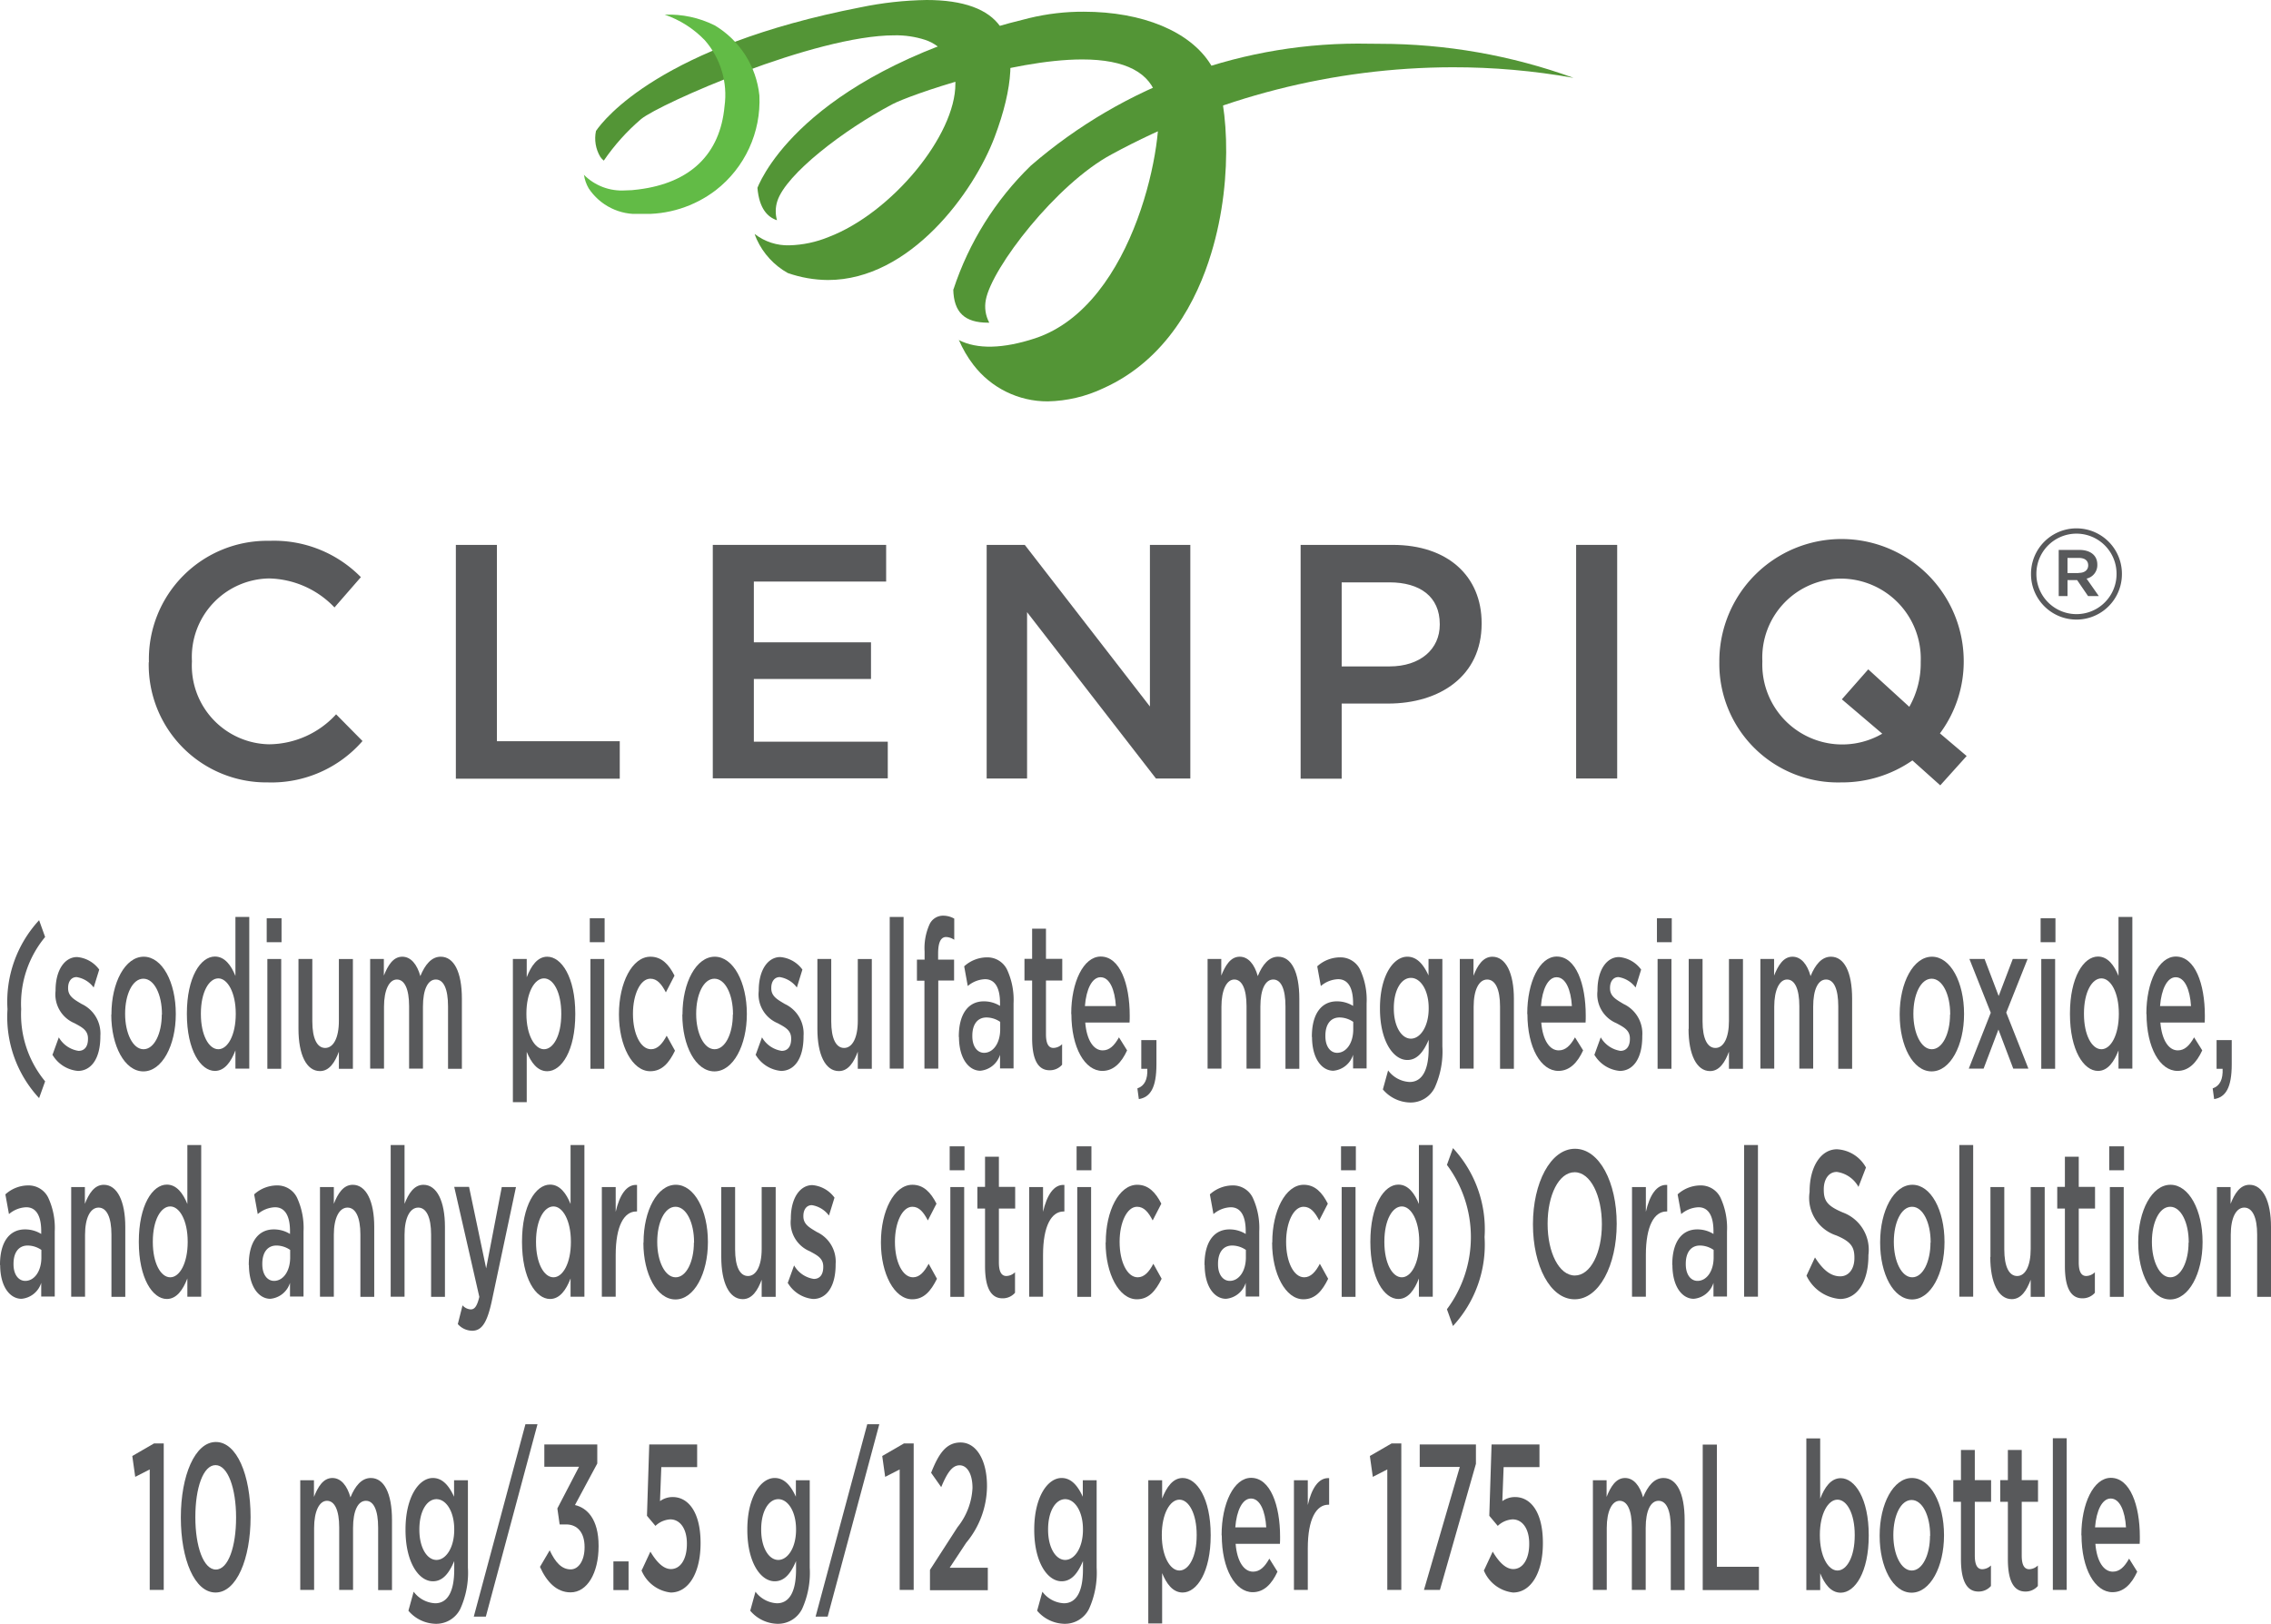 <?xml version="1.0" encoding="UTF-8"?> <svg xmlns="http://www.w3.org/2000/svg" xmlns:xlink="http://www.w3.org/1999/xlink" id="logo_clenpiq" width="139.39" height="99.679" viewBox="0 0 139.39 99.679"><defs><clipPath id="clip-path"><path id="mask" d="M63.27,10.169a18.759,18.759,0,0,0-4.75,7.6l-.01-.01c.03,1.42.7,2.05,2.14,2.05h.07a2.106,2.106,0,0,1-.21-1.41c.37-1.96,4.32-7.11,7.73-8.93a43.993,43.993,0,0,1,20.91-5.34,41.869,41.869,0,0,1,7.43.65,34.9,34.9,0,0,0-11.89-2.09q-.33-.006-.654-.006A30.76,30.76,0,0,0,63.27,10.169" fill="none"></path></clipPath><linearGradient id="linear-gradient" x1="-1.487" y1="2.766" x2="-1.461" y2="2.766" gradientUnits="objectBoundingBox"><stop offset="0" stop-color="#62bb46"></stop><stop offset="0.3" stop-color="#62bb46"></stop><stop offset="0.97" stop-color="#539636"></stop><stop offset="1" stop-color="#539536"></stop></linearGradient><clipPath id="clip-path-2"><path id="mask-2" data-name="mask" d="M58.84,20.869l.017.008-.017-.038Zm4.34-19.76c-13.37,3.24-16.32,9.51-16.69,10.42.11,1.29.63,1.8,1.2,1.99a2.03,2.03,0,0,1,.02-1.17c.53-1.66,4.09-4.39,7.08-5.96,1.03-.54,7.27-2.74,11.64-2.74,2.65,0,4.2.81,4.6,2.42.54,2.19-1.3,12.65-7.5,14.7-1.97.646-3.555.68-4.673.108a7.077,7.077,0,0,0,.883,1.512,5.716,5.716,0,0,0,4.57,2.25,8.36,8.36,0,0,0,3.4-.8c3.93-1.76,5.78-5.47,6.63-8.28,1.47-4.8.97-9.99-.03-11.6-1.26-2.03-4.18-3.24-7.79-3.24a13.955,13.955,0,0,0-3.34.39" fill="none"></path></clipPath><linearGradient id="linear-gradient-2" x1="-1.124" y1="2.808" x2="-1.098" y2="2.808" gradientUnits="objectBoundingBox"><stop offset="0" stop-color="#62bb46"></stop><stop offset="0.3" stop-color="#62bb46"></stop><stop offset="1" stop-color="#539536"></stop></linearGradient><clipPath id="clip-path-3"><path id="mask-3" data-name="mask" d="M52.82.449c-12.24,2.38-15.75,6.87-16.24,7.59a2.207,2.207,0,0,0,.26,1.58,1.015,1.015,0,0,0,.22.24,13.054,13.054,0,0,1,2.29-2.55c1.16-.95,10.67-5.14,15.54-5.14a5.772,5.772,0,0,1,1.9.28,2.716,2.716,0,0,1,1.85,2.68c.02,3.18-3.91,7.94-7.78,9.42a6.816,6.816,0,0,1-2.4.51,3.309,3.309,0,0,1-2.13-.69h-.01c.04.11.08.22.13.33a4.525,4.525,0,0,0,1.9,2.06,7.646,7.646,0,0,0,2.47.43c5.04,0,8.95-5.38,10.23-8.78,1.16-3.08,1.28-5.41.36-6.76C60.659.555,59.122,0,56.874,0A21.481,21.481,0,0,0,52.82.449" fill="none"></path></clipPath><linearGradient id="linear-gradient-3" x1="-1.124" y1="3.491" x2="-1.091" y2="3.491" xlink:href="#linear-gradient-2"></linearGradient><clipPath id="clip-path-4"><path id="mask-4" data-name="mask" d="M35.83,10.719l.013.015,0-.025Zm7.42-8.26a5.093,5.093,0,0,1,1.22,4.07c-.27,2.93-2.09,4.7-5.28,5.1a5.868,5.868,0,0,1-.82.06,3.276,3.276,0,0,1-2.527-.955,2.331,2.331,0,0,0,.287.825,3.516,3.516,0,0,0,3.18,1.57,7.1,7.1,0,0,0,4.62-1.45,6.934,6.934,0,0,0,2.68-5.82,5.694,5.694,0,0,0-2.74-4.3A6.307,6.307,0,0,0,40.8.9a6.206,6.206,0,0,1,2.45,1.56" fill="none"></path></clipPath><linearGradient id="linear-gradient-4" x1="-3.275" y1="8.077" x2="-3.184" y2="8.077" gradientUnits="objectBoundingBox"><stop offset="0" stop-color="#539536"></stop><stop offset="0.63" stop-color="#62bb46"></stop><stop offset="1" stop-color="#62bb46"></stop></linearGradient></defs><g id="text"><g id="dosage"><path id="Path_67" data-name="Path 67" d="M9.18,90.209l-.88.45-.18-1.28,1.33-.77h.6V97.6H9.19V90.2Z" fill="#58595b"></path><path id="Path_68" data-name="Path 68" d="M11.1,93.169v-.03c0-2.55.86-4.62,2.15-4.62s2.13,2.04,2.13,4.59v.03c0,2.55-.86,4.62-2.15,4.62s-2.13-2.04-2.13-4.59m3.39,0v-.03c0-1.76-.5-3.2-1.26-3.2s-1.24,1.4-1.24,3.18v.03c0,1.76.49,3.2,1.26,3.2s1.24-1.43,1.24-3.18" fill="#58595b"></path><path id="Path_69" data-name="Path 69" d="M18.42,90.869h.85v1.02c.24-.6.56-1.16,1.13-1.16.53,0,.91.47,1.11,1.19.29-.71.69-1.19,1.25-1.19.81,0,1.3.93,1.3,2.58v4.3h-.85v-3.83c0-1.07-.27-1.65-.75-1.65s-.79.59-.79,1.67v3.8h-.85v-3.84c0-1.05-.28-1.63-.75-1.63s-.79.64-.79,1.67v3.8h-.85v-6.74Z" fill="#58595b"></path><path id="Path_70" data-name="Path 70" d="M25.07,98.869l.32-1.16a1.749,1.749,0,0,0,1.32.71c.76,0,1.17-.71,1.17-2.07v-.52c-.31.73-.69,1.24-1.31,1.24-.87,0-1.68-1.17-1.68-3.15v-.03c0-1.99.82-3.16,1.68-3.16.62,0,1.01.52,1.3,1.15v-1.01h.85v5.36a5.38,5.38,0,0,1-.47,2.54,1.65,1.65,0,0,1-1.52.91,2.251,2.251,0,0,1-1.66-.8Zm2.81-4.96v-.03c0-1.1-.5-1.85-1.09-1.85s-1.05.74-1.05,1.85v.03c0,1.1.47,1.85,1.05,1.85s1.09-.75,1.09-1.85" fill="#58595b"></path><path id="Path_71" data-name="Path 71" d="M32.25,87.429h.74l-3.17,11.81h-.74Z" fill="#58595b"></path><path id="Path_72" data-name="Path 72" d="M33.14,96.189l.6-1.02c.35.75.74,1.17,1.29,1.17.48,0,.85-.54.85-1.35v-.03c0-.88-.44-1.38-1.13-1.38h-.4l-.14-.98,1.33-2.56H33.41v-1.37h3.25v1.17l-1.37,2.55c.74.17,1.45.86,1.45,2.5v.03c0,1.65-.7,2.83-1.72,2.83-.86,0-1.47-.65-1.88-1.57Z" fill="#58595b"></path><rect id="Rectangle_4" data-name="Rectangle 4" width="0.93" height="1.76" transform="translate(37.65 95.849)" fill="#58595b"></rect><path id="Path_73" data-name="Path 73" d="M39.39,96.389l.53-1.14c.39.66.81,1.07,1.26,1.07.59,0,.98-.61.98-1.54v-.03c0-.91-.42-1.48-1.02-1.48a1.431,1.431,0,0,0-.91.4l-.52-.62.14-4.38h2.94v1.39h-2.2l-.08,2.09a1.32,1.32,0,0,1,.78-.25c.95,0,1.71.92,1.71,2.81v.03c0,1.82-.74,3.02-1.83,3.02a2.2,2.2,0,0,1-1.8-1.37Z" fill="#58595b"></path><path id="Path_74" data-name="Path 74" d="M46.05,98.869l.32-1.16a1.749,1.749,0,0,0,1.32.71c.76,0,1.17-.71,1.17-2.07v-.52c-.31.73-.69,1.24-1.31,1.24-.87,0-1.68-1.17-1.68-3.15v-.03c0-1.99.82-3.16,1.68-3.16.62,0,1.01.52,1.3,1.15v-1.01h.85v5.36a5.38,5.38,0,0,1-.47,2.54,1.65,1.65,0,0,1-1.52.91,2.251,2.251,0,0,1-1.66-.8Zm2.81-4.96v-.03c0-1.1-.5-1.85-1.09-1.85s-1.05.74-1.05,1.85v.03c0,1.1.47,1.85,1.05,1.85s1.09-.75,1.09-1.85" fill="#58595b"></path><path id="Path_75" data-name="Path 75" d="M53.23,87.429h.74L50.8,99.239h-.74l3.17-11.81" fill="#58595b"></path><path id="Path_76" data-name="Path 76" d="M55.21,90.209l-.88.45-.18-1.28,1.33-.77h.6V97.6h-.86V90.2Z" fill="#58595b"></path><path id="Path_77" data-name="Path 77" d="M57.08,96.369l1.69-2.62a4.159,4.159,0,0,0,.92-2.41c0-.88-.34-1.39-.79-1.39s-.76.45-1.13,1.34l-.62-.88c.47-1.19.93-1.86,1.81-1.86.96,0,1.62,1.07,1.62,2.67v.03a5.463,5.463,0,0,1-1.28,3.46l-1.01,1.53h2.34v1.38H57.08v-1.25Z" fill="#58595b"></path><path id="Path_78" data-name="Path 78" d="M63.66,98.869l.32-1.16a1.749,1.749,0,0,0,1.32.71c.76,0,1.17-.71,1.17-2.07v-.52c-.31.73-.69,1.24-1.31,1.24-.87,0-1.68-1.17-1.68-3.15v-.03c0-1.99.82-3.16,1.68-3.16.62,0,1.01.52,1.3,1.15v-1.01h.85v5.36a5.38,5.38,0,0,1-.47,2.54,1.65,1.65,0,0,1-1.52.91,2.251,2.251,0,0,1-1.66-.8Zm2.81-4.96v-.03c0-1.1-.5-1.85-1.09-1.85s-1.05.74-1.05,1.85v.03c0,1.1.47,1.85,1.05,1.85s1.09-.75,1.09-1.85" fill="#58595b"></path><path id="Path_79" data-name="Path 79" d="M70.48,90.869h.85v1.12c.27-.7.66-1.26,1.26-1.26.87,0,1.72,1.25,1.72,3.5v.03c0,2.23-.84,3.5-1.72,3.5-.62,0-1-.56-1.26-1.19v3.09h-.85v-8.79Zm2.97,3.38v-.03c0-1.3-.48-2.16-1.06-2.16s-1.08.87-1.08,2.16v.03c0,1.29.51,2.16,1.08,2.16s1.06-.83,1.06-2.16" fill="#58595b"></path><path id="Path_80" data-name="Path 80" d="M74.98,94.259v-.03c0-1.93.75-3.51,1.81-3.51,1.18,0,1.78,1.68,1.78,3.62,0,.14,0,.28-.01.43H75.84c.09,1.1.52,1.71,1.07,1.71.41,0,.71-.28,1-.8l.5.8c-.35.76-.83,1.26-1.52,1.26-1.07,0-1.9-1.42-1.9-3.5Zm2.74-.5c-.06-1-.38-1.77-.94-1.77-.52,0-.88.73-.96,1.77Z" fill="#58595b"></path><path id="Path_81" data-name="Path 81" d="M79.42,90.869h.85v1.52c.23-1.01.66-1.7,1.31-1.65v1.63h-.05c-.74,0-1.26.88-1.26,2.67V97.6h-.85v-6.73Z" fill="#58595b"></path><path id="Path_82" data-name="Path 82" d="M85.14,90.209l-.88.45-.18-1.28,1.33-.77h.6V97.6h-.86V90.2Z" fill="#58595b"></path><path id="Path_83" data-name="Path 83" d="M89.61,90.049H87.14v-1.38h3.45v1.19L88.38,97.6H87.4l2.2-7.55Z" fill="#58595b"></path><path id="Path_84" data-name="Path 84" d="M91.09,96.389l.53-1.14c.39.66.81,1.07,1.26,1.07.59,0,.98-.61.98-1.54v-.03c0-.91-.42-1.48-1.02-1.48a1.431,1.431,0,0,0-.91.4l-.52-.62.14-4.38h2.94v1.39h-2.2l-.08,2.09a1.32,1.32,0,0,1,.78-.25c.96,0,1.71.92,1.71,2.81v.03c0,1.82-.74,3.02-1.83,3.02a2.2,2.2,0,0,1-1.8-1.37Z" fill="#58595b"></path><path id="Path_85" data-name="Path 85" d="M97.76,90.869h.85v1.02c.24-.6.56-1.16,1.13-1.16.53,0,.91.47,1.11,1.19.29-.71.69-1.19,1.25-1.19.81,0,1.3.93,1.3,2.58v4.3h-.85v-3.83c0-1.07-.27-1.65-.75-1.65s-.79.59-.79,1.67v3.8h-.85v-3.84c0-1.05-.28-1.63-.75-1.63s-.79.64-.79,1.67v3.8h-.85v-6.74Z" fill="#58595b"></path><path id="Path_86" data-name="Path 86" d="M104.52,88.679h.86v7.5h2.58v1.43h-3.45v-8.93Z" fill="#58595b"></path><path id="Path_87" data-name="Path 87" d="M111.72,96.559v1.05h-.85V88.3h.85V92c.27-.7.66-1.26,1.26-1.26.87,0,1.72,1.25,1.72,3.5v.03c0,2.23-.84,3.5-1.72,3.5-.62,0-1-.56-1.26-1.19Zm2.12-2.31v-.03c0-1.3-.48-2.16-1.06-2.16s-1.08.87-1.08,2.16v.03c0,1.29.51,2.16,1.08,2.16s1.06-.83,1.06-2.16" fill="#58595b"></path><path id="Path_88" data-name="Path 88" d="M115.37,94.279v-.03c0-1.93.84-3.52,1.98-3.52s1.97,1.57,1.97,3.5v.03c0,1.91-.84,3.51-1.99,3.51s-1.96-1.57-1.96-3.48Zm3.1,0v-.03c0-1.19-.47-2.17-1.14-2.17s-1.12.97-1.12,2.14v.03c0,1.17.47,2.16,1.13,2.16s1.12-.97,1.12-2.13Z" fill="#58595b"></path><path id="Path_89" data-name="Path 89" d="M120.36,95.739v-3.55h-.47v-1.33h.47v-1.85h.85v1.85h1v1.33h-1v3.3c0,.6.17.84.46.84a.79.79,0,0,0,.53-.23v1.26a.992.992,0,0,1-.77.34c-.62,0-1.07-.5-1.07-1.98Z" fill="#58595b"></path><path id="Path_90" data-name="Path 90" d="M123.24,95.739v-3.55h-.47v-1.33h.47v-1.85h.85v1.85h1v1.33h-1v3.3c0,.6.17.84.46.84a.79.79,0,0,0,.53-.23v1.26a.992.992,0,0,1-.77.34c-.62,0-1.07-.5-1.07-1.98Z" fill="#58595b"></path><rect id="Rectangle_5" data-name="Rectangle 5" width="0.85" height="9.31" transform="translate(126 88.289)" fill="#58595b"></rect><path id="Path_91" data-name="Path 91" d="M127.75,94.259v-.03c0-1.93.75-3.51,1.81-3.51,1.18,0,1.78,1.68,1.78,3.62,0,.14,0,.28-.01.43h-2.72c.09,1.1.52,1.71,1.07,1.71.41,0,.71-.28,1-.8l.5.8c-.35.76-.83,1.26-1.52,1.26-1.07,0-1.9-1.42-1.9-3.5Zm2.74-.5c-.06-1-.38-1.77-.94-1.77-.52,0-.88.73-.96,1.77Z" fill="#58595b"></path></g><g id="description"><path id="Path_1" data-name="Path 1" d="M.46,61.949a7.356,7.356,0,0,1,1.94-5.46l.37,1.03a6.41,6.41,0,0,0-1.47,4.43,6.444,6.444,0,0,0,1.47,4.43l-.37,1.03a7.317,7.317,0,0,1-1.94-5.46" fill="#58595b"></path><path id="Path_2" data-name="Path 2" d="M3.23,64.729l.38-1.05a1.682,1.682,0,0,0,1.21.83c.38,0,.58-.28.58-.73v-.03c0-.52-.39-.7-.83-.94a1.913,1.913,0,0,1-1.16-1.98V60.8c0-1.28.58-2.05,1.32-2.05a1.874,1.874,0,0,1,1.36.77l-.34,1.1a1.622,1.622,0,0,0-1.05-.64c-.33,0-.52.28-.52.66v.03c0,.5.4.7.83.96a2,2,0,0,1,1.15,1.96v.03c0,1.42-.6,2.12-1.38,2.12a2.019,2.019,0,0,1-1.57-1.01Z" fill="#58595b"></path><path id="Path_3" data-name="Path 3" d="M6.84,62.279v-.03c0-1.93.84-3.52,1.98-3.52s1.97,1.57,1.97,3.5v.03c0,1.91-.84,3.51-1.99,3.51s-1.97-1.57-1.97-3.48Zm3.1,0v-.03c0-1.19-.47-2.17-1.14-2.17s-1.12.97-1.12,2.14v.03c0,1.17.47,2.16,1.13,2.16s1.12-.97,1.12-2.13Z" fill="#58595b"></path><path id="Path_4" data-name="Path 4" d="M11.47,62.249v-.03c0-2.23.84-3.5,1.72-3.5.61,0,1,.55,1.26,1.19v-3.62h.85V65.6h-.85v-1.12c-.27.7-.66,1.26-1.26,1.26-.87,0-1.72-1.26-1.72-3.5Zm3,0v-.03c0-1.3-.51-2.16-1.07-2.16s-1.07.82-1.07,2.16v.03c0,1.3.49,2.16,1.07,2.16s1.07-.87,1.07-2.16" fill="#58595b"></path><path id="Path_5" data-name="Path 5" d="M16.37,56.369h.91v1.47h-.91Zm.04,2.5h.85v6.74h-.85Z" fill="#58595b"></path><path id="Path_6" data-name="Path 6" d="M18.32,63.159v-4.29h.85V62.7c0,1.05.29,1.63.79,1.63s.84-.61.84-1.66v-3.8h.86v6.74H20.8v-1.05c-.24.64-.58,1.19-1.16,1.19-.84,0-1.32-1.02-1.32-2.59" fill="#58595b"></path><path id="Path_7" data-name="Path 7" d="M22.71,58.869h.85v1.02c.24-.6.56-1.16,1.13-1.16.53,0,.91.47,1.11,1.19.29-.71.69-1.19,1.25-1.19.81,0,1.3.93,1.3,2.58v4.3H27.5v-3.83c0-1.07-.27-1.65-.75-1.65s-.79.59-.79,1.67v3.8h-.85v-3.84c0-1.05-.28-1.63-.75-1.63s-.79.64-.79,1.67v3.8h-.85v-6.74Z" fill="#58595b"></path><path id="Path_8" data-name="Path 8" d="M31.48,58.869h.85v1.12c.27-.7.66-1.26,1.26-1.26.87,0,1.72,1.25,1.72,3.5v.03c0,2.23-.84,3.5-1.72,3.5-.62,0-1-.56-1.26-1.19v3.09h-.85v-8.79Zm2.97,3.38v-.03c0-1.3-.48-2.16-1.06-2.16s-1.08.87-1.08,2.16v.03c0,1.29.51,2.16,1.08,2.16s1.06-.83,1.06-2.16" fill="#58595b"></path><path id="Path_9" data-name="Path 9" d="M36.2,56.369h.91v1.47H36.2Zm.04,2.5h.85v6.74h-.85Z" fill="#58595b"></path><path id="Path_10" data-name="Path 10" d="M37.99,62.279v-.03c0-1.91.81-3.52,1.93-3.52.69,0,1.13.47,1.48,1.16l-.53,1.03c-.26-.5-.53-.84-.95-.84-.62,0-1.07.97-1.07,2.14v.03c0,1.2.46,2.16,1.11,2.16.4,0,.69-.33.96-.83l.51.92c-.36.74-.79,1.26-1.52,1.26-1.1,0-1.92-1.57-1.92-3.48" fill="#58595b"></path><path id="Path_11" data-name="Path 11" d="M41.89,62.279v-.03c0-1.93.84-3.52,1.98-3.52s1.97,1.57,1.97,3.5v.03c0,1.91-.84,3.51-1.99,3.51s-1.97-1.57-1.97-3.48Zm3.1,0v-.03c0-1.19-.47-2.17-1.14-2.17s-1.12.97-1.12,2.14v.03c0,1.17.47,2.16,1.13,2.16s1.12-.97,1.12-2.13Z" fill="#58595b"></path><path id="Path_12" data-name="Path 12" d="M46.39,64.729l.38-1.05a1.682,1.682,0,0,0,1.21.83c.38,0,.58-.28.58-.73v-.03c0-.52-.39-.7-.83-.94a1.913,1.913,0,0,1-1.16-1.98V60.8c0-1.28.58-2.05,1.32-2.05a1.874,1.874,0,0,1,1.36.77l-.34,1.1a1.622,1.622,0,0,0-1.05-.64c-.33,0-.52.28-.52.66v.03c0,.5.4.7.83.96a2,2,0,0,1,1.15,1.96v.03c0,1.42-.6,2.12-1.38,2.12a2.019,2.019,0,0,1-1.57-1.01Z" fill="#58595b"></path><path id="Path_13" data-name="Path 13" d="M50.17,63.159v-4.29h.85V62.7c0,1.05.29,1.63.79,1.63s.84-.61.84-1.66v-3.8h.86v6.74h-.86v-1.05c-.24.64-.58,1.19-1.16,1.19-.84,0-1.32-1.02-1.32-2.59" fill="#58595b"></path><rect id="Rectangle_1" data-name="Rectangle 1" width="0.85" height="9.31" transform="translate(54.61 56.289)" fill="#58595b"></rect><path id="Path_14" data-name="Path 14" d="M56.75,60.2h-.47v-1.29h.47v-.5a3.558,3.558,0,0,1,.3-1.66.912.912,0,0,1,.83-.54,1.4,1.4,0,0,1,.69.18v1.3a.967.967,0,0,0-.5-.17c-.32,0-.49.32-.49,1.02v.37h.98v1.28h-.97V65.6h-.85v-5.41Z" fill="#58595b"></path><path id="Path_15" data-name="Path 15" d="M58.85,63.669v-.03c0-1.45.62-2.17,1.53-2.17a1.866,1.866,0,0,1,1,.28v-.17c0-.96-.32-1.47-.92-1.47a1.726,1.726,0,0,0-1.06.42l-.22-1.21a2.091,2.091,0,0,1,1.4-.55,1.339,1.339,0,0,1,1.23.75,4.418,4.418,0,0,1,.4,2.08v3.99h-.83v-.84a1.4,1.4,0,0,1-1.21.98c-.69,0-1.31-.73-1.31-2.08Zm2.54-.48v-.46a1.5,1.5,0,0,0-.84-.27c-.55,0-.87.42-.87,1.12v.03c0,.65.32,1.02.72,1.02.56,0,.99-.59.99-1.44" fill="#58595b"></path><path id="Path_16" data-name="Path 16" d="M63.35,63.739v-3.55h-.47v-1.33h.47v-1.85h.85v1.85h1v1.33h-1v3.3c0,.6.17.84.46.84a.79.79,0,0,0,.53-.23v1.26a.992.992,0,0,1-.77.34c-.62,0-1.07-.5-1.07-1.98Z" fill="#58595b"></path><path id="Path_17" data-name="Path 17" d="M65.75,62.259v-.03c0-1.93.75-3.51,1.81-3.51,1.18,0,1.78,1.68,1.78,3.62,0,.14,0,.28-.01.43H66.61c.09,1.1.52,1.71,1.07,1.71.41,0,.71-.28,1-.8l.5.8c-.35.76-.83,1.26-1.52,1.26-1.07,0-1.9-1.42-1.9-3.5Zm2.74-.5c-.06-1-.38-1.77-.94-1.77-.52,0-.88.73-.96,1.77Z" fill="#58595b"></path><path id="Path_18" data-name="Path 18" d="M69.82,66.809q.645-.225.6-1.2h-.37v-1.76h.93v1.49c0,1.42-.37,2.02-1.08,2.13l-.09-.66Z" fill="#58595b"></path><path id="Path_19" data-name="Path 19" d="M74.11,58.869h.85v1.02c.24-.6.56-1.16,1.13-1.16.53,0,.91.47,1.11,1.19.29-.71.69-1.19,1.25-1.19.81,0,1.3.93,1.3,2.58v4.3H78.9v-3.83c0-1.07-.27-1.65-.75-1.65s-.79.59-.79,1.67v3.8h-.85v-3.84c0-1.05-.28-1.63-.75-1.63s-.79.64-.79,1.67v3.8h-.85v-6.74Z" fill="#58595b"></path><path id="Path_20" data-name="Path 20" d="M80.52,63.669v-.03c0-1.45.62-2.17,1.53-2.17a1.866,1.866,0,0,1,1,.28v-.17c0-.96-.32-1.47-.92-1.47a1.726,1.726,0,0,0-1.06.42l-.22-1.21a2.091,2.091,0,0,1,1.4-.55,1.339,1.339,0,0,1,1.23.75,4.418,4.418,0,0,1,.4,2.08v3.99h-.83v-.84a1.4,1.4,0,0,1-1.21.98c-.7,0-1.31-.73-1.31-2.08Zm2.54-.48v-.46a1.5,1.5,0,0,0-.84-.27c-.55,0-.87.42-.87,1.12v.03c0,.65.32,1.02.72,1.02.56,0,.99-.59.99-1.44" fill="#58595b"></path><path id="Path_21" data-name="Path 21" d="M84.88,66.869l.32-1.16a1.749,1.749,0,0,0,1.32.71c.76,0,1.17-.71,1.17-2.07v-.52c-.31.73-.7,1.24-1.31,1.24-.87,0-1.68-1.17-1.68-3.15v-.03c0-1.99.82-3.16,1.68-3.16.62,0,1.01.52,1.3,1.15v-1.01h.85v5.36a5.38,5.38,0,0,1-.47,2.54,1.65,1.65,0,0,1-1.52.91,2.251,2.251,0,0,1-1.66-.8Zm2.81-4.96v-.03c0-1.1-.5-1.85-1.09-1.85s-1.05.74-1.05,1.85v.03c0,1.1.47,1.85,1.05,1.85s1.09-.75,1.09-1.85" fill="#58595b"></path><path id="Path_22" data-name="Path 22" d="M89.59,58.869h.85V59.9c.24-.62.58-1.17,1.16-1.17.83,0,1.32,1.02,1.32,2.58v4.3h-.85v-3.83c0-1.05-.29-1.65-.79-1.65s-.83.62-.83,1.67v3.8H89.6v-6.74Z" fill="#58595b"></path><path id="Path_23" data-name="Path 23" d="M93.74,62.259v-.03c0-1.93.75-3.51,1.81-3.51,1.18,0,1.78,1.68,1.78,3.62,0,.14,0,.28-.01.43H94.6c.09,1.1.52,1.71,1.07,1.71.41,0,.71-.28,1-.8l.5.8c-.35.76-.83,1.26-1.52,1.26-1.07,0-1.9-1.42-1.9-3.5Zm2.74-.5c-.06-1-.38-1.77-.94-1.77-.52,0-.88.73-.96,1.77Z" fill="#58595b"></path><path id="Path_24" data-name="Path 24" d="M97.87,64.729l.38-1.05a1.7,1.7,0,0,0,1.21.83c.37,0,.58-.28.58-.73v-.03c0-.52-.39-.7-.83-.94a1.913,1.913,0,0,1-1.16-1.98V60.8c0-1.28.58-2.05,1.32-2.05a1.874,1.874,0,0,1,1.36.77l-.34,1.1a1.622,1.622,0,0,0-1.05-.64c-.33,0-.52.28-.52.66v.03c0,.5.4.7.83.96a2,2,0,0,1,1.15,1.96v.03c0,1.42-.6,2.12-1.38,2.12a2.019,2.019,0,0,1-1.57-1.01Z" fill="#58595b"></path><path id="Path_25" data-name="Path 25" d="M101.7,56.369h.91v1.47h-.91Zm.04,2.5h.85v6.74h-.85Z" fill="#58595b"></path><path id="Path_26" data-name="Path 26" d="M103.65,63.159v-4.29h.85V62.7c0,1.05.29,1.63.79,1.63s.83-.61.83-1.66v-3.8h.86v6.74h-.86v-1.05c-.24.64-.58,1.19-1.16,1.19-.83,0-1.32-1.02-1.32-2.59Z" fill="#58595b"></path><path id="Path_27" data-name="Path 27" d="M108.04,58.869h.85v1.02c.24-.6.56-1.16,1.13-1.16.53,0,.91.47,1.11,1.19.29-.71.69-1.19,1.25-1.19.81,0,1.3.93,1.3,2.58v4.3h-.85v-3.83c0-1.07-.27-1.65-.75-1.65s-.79.59-.79,1.67v3.8h-.85v-3.84c0-1.05-.28-1.63-.75-1.63s-.79.64-.79,1.67v3.8h-.85v-6.74Z" fill="#58595b"></path><path id="Path_28" data-name="Path 28" d="M116.6,62.279v-.03c0-1.93.84-3.52,1.98-3.52s1.97,1.57,1.97,3.5v.03c0,1.91-.84,3.51-1.99,3.51s-1.96-1.57-1.96-3.48Zm3.1,0v-.03c0-1.19-.47-2.17-1.14-2.17s-1.12.97-1.12,2.14v.03c0,1.17.47,2.16,1.13,2.16s1.12-.97,1.12-2.13Z" fill="#58595b"></path><path id="Path_29" data-name="Path 29" d="M122.68,61.129l.86-2.26h.91l-1.31,3.29,1.36,3.44h-.93l-.91-2.4-.91,2.4h-.91l1.35-3.43-1.31-3.3h.93l.86,2.26Z" fill="#58595b"></path><path id="Path_30" data-name="Path 30" d="M125.25,56.369h.91v1.47h-.91Zm.04,2.5h.85v6.74h-.85Z" fill="#58595b"></path><path id="Path_31" data-name="Path 31" d="M127.05,62.249v-.03c0-2.23.84-3.5,1.72-3.5.61,0,1,.55,1.26,1.19v-3.62h.85V65.6h-.85v-1.12c-.27.7-.66,1.26-1.26,1.26-.87,0-1.72-1.26-1.72-3.5Zm3,0v-.03c0-1.3-.5-2.16-1.07-2.16s-1.07.82-1.07,2.16v.03c0,1.3.49,2.16,1.07,2.16s1.07-.87,1.07-2.16" fill="#58595b"></path><path id="Path_32" data-name="Path 32" d="M131.74,62.259v-.03c0-1.93.75-3.51,1.81-3.51,1.18,0,1.78,1.68,1.78,3.62,0,.14,0,.28-.01.43H132.6c.09,1.1.52,1.71,1.07,1.71.41,0,.71-.28,1-.8l.5.8c-.35.76-.83,1.26-1.52,1.26-1.07,0-1.9-1.42-1.9-3.5Zm2.74-.5c-.06-1-.38-1.77-.94-1.77-.52,0-.88.73-.96,1.77Z" fill="#58595b"></path><path id="Path_33" data-name="Path 33" d="M135.82,66.809q.645-.225.6-1.2h-.37v-1.76h.93v1.49c0,1.42-.37,2.02-1.08,2.13l-.09-.66Z" fill="#58595b"></path><path id="Path_34" data-name="Path 34" d="M0,77.669v-.03c0-1.45.62-2.17,1.53-2.17a1.866,1.866,0,0,1,1,.28v-.17c0-.96-.32-1.47-.92-1.47a1.726,1.726,0,0,0-1.06.42l-.22-1.21a2.091,2.091,0,0,1,1.4-.55,1.339,1.339,0,0,1,1.23.75,4.418,4.418,0,0,1,.4,2.08v3.99H2.53v-.84a1.4,1.4,0,0,1-1.21.98c-.7,0-1.31-.73-1.31-2.08Zm2.54-.48v-.46a1.5,1.5,0,0,0-.84-.27c-.55,0-.87.42-.87,1.12v.03c0,.65.32,1.02.72,1.02.56,0,.99-.59.99-1.44" fill="#58595b"></path><path id="Path_35" data-name="Path 35" d="M4.36,72.869h.85V73.9c.24-.62.58-1.17,1.16-1.17.83,0,1.32,1.02,1.32,2.58v4.3H6.84v-3.83c0-1.05-.29-1.65-.79-1.65s-.83.62-.83,1.67v3.8H4.37v-6.74Z" fill="#58595b"></path><path id="Path_36" data-name="Path 36" d="M8.52,76.249v-.03c0-2.23.84-3.5,1.72-3.5.61,0,1,.55,1.26,1.19v-3.62h.85V79.6H11.5v-1.12c-.27.7-.66,1.26-1.26,1.26-.87,0-1.72-1.26-1.72-3.5Zm3,0v-.03c0-1.3-.5-2.16-1.07-2.16s-1.07.82-1.07,2.16v.03c0,1.3.49,2.16,1.07,2.16s1.07-.87,1.07-2.16" fill="#58595b"></path><path id="Path_37" data-name="Path 37" d="M15.27,77.669v-.03c0-1.45.62-2.17,1.53-2.17a1.866,1.866,0,0,1,1,.28v-.17c0-.96-.32-1.47-.92-1.47a1.726,1.726,0,0,0-1.06.42l-.22-1.21a2.091,2.091,0,0,1,1.4-.55,1.339,1.339,0,0,1,1.23.75,4.418,4.418,0,0,1,.4,2.08v3.99H17.8v-.84a1.4,1.4,0,0,1-1.21.98c-.69,0-1.31-.73-1.31-2.08Zm2.54-.48v-.46a1.5,1.5,0,0,0-.84-.27c-.55,0-.87.42-.87,1.12v.03c0,.65.32,1.02.72,1.02.56,0,.99-.59.99-1.44" fill="#58595b"></path><path id="Path_38" data-name="Path 38" d="M19.64,72.869h.85V73.9c.24-.62.58-1.17,1.16-1.17.83,0,1.32,1.02,1.32,2.58v4.3h-.85v-3.83c0-1.05-.29-1.65-.79-1.65s-.84.62-.84,1.67v3.8h-.85v-6.73Z" fill="#58595b"></path><path id="Path_39" data-name="Path 39" d="M23.98,70.289h.85V73.9c.24-.62.58-1.17,1.16-1.17.83,0,1.32,1.02,1.32,2.58v4.3h-.85v-3.83c0-1.05-.29-1.65-.79-1.65s-.84.62-.84,1.67v3.8h-.85v-9.31" fill="#58595b"></path><path id="Path_40" data-name="Path 40" d="M30.79,72.869h.88L30.2,79.8c-.29,1.38-.62,1.89-1.22,1.89a1.2,1.2,0,0,1-.88-.41l.29-1.15a.732.732,0,0,0,.5.25c.24,0,.39-.19.53-.77l-1.54-6.75h.91l1.05,5,.96-5Z" fill="#58595b"></path><path id="Path_41" data-name="Path 41" d="M32.04,76.249v-.03c0-2.23.84-3.5,1.72-3.5.61,0,1,.55,1.26,1.19v-3.62h.85V79.6h-.85v-1.12c-.27.7-.66,1.26-1.26,1.26-.87,0-1.72-1.26-1.72-3.5Zm3,0v-.03c0-1.3-.5-2.16-1.07-2.16s-1.07.82-1.07,2.16v.03c0,1.3.49,2.16,1.07,2.16s1.07-.87,1.07-2.16" fill="#58595b"></path><path id="Path_42" data-name="Path 42" d="M36.94,72.869h.85v1.52c.23-1.01.66-1.7,1.31-1.65v1.63h-.05c-.74,0-1.26.88-1.26,2.67V79.6h-.85v-6.73Z" fill="#58595b"></path><path id="Path_43" data-name="Path 43" d="M39.5,76.279v-.03c0-1.93.84-3.52,1.98-3.52s1.97,1.57,1.97,3.5v.03c0,1.91-.84,3.51-1.99,3.51s-1.97-1.57-1.97-3.48Zm3.1,0v-.03c0-1.19-.47-2.17-1.14-2.17s-1.12.97-1.12,2.14v.03c0,1.17.47,2.16,1.13,2.16s1.12-.97,1.12-2.13Z" fill="#58595b"></path><path id="Path_44" data-name="Path 44" d="M44.27,77.159v-4.29h.85V76.7c0,1.05.29,1.63.79,1.63s.84-.61.84-1.66v-3.8h.86v6.74h-.86v-1.05c-.24.64-.58,1.19-1.16,1.19-.84,0-1.32-1.02-1.32-2.59" fill="#58595b"></path><path id="Path_45" data-name="Path 45" d="M48.36,78.729l.38-1.05a1.682,1.682,0,0,0,1.21.83c.38,0,.58-.28.58-.73v-.03c0-.52-.39-.7-.83-.94a1.913,1.913,0,0,1-1.16-1.98V74.8c0-1.28.58-2.05,1.32-2.05a1.874,1.874,0,0,1,1.36.77l-.34,1.1a1.622,1.622,0,0,0-1.05-.64c-.33,0-.52.28-.52.66v.03c0,.5.4.7.83.96a2,2,0,0,1,1.15,1.96v.03c0,1.42-.6,2.12-1.38,2.12a2.019,2.019,0,0,1-1.57-1.01Z" fill="#58595b"></path><path id="Path_46" data-name="Path 46" d="M54.07,76.279v-.03c0-1.91.81-3.52,1.93-3.52.69,0,1.13.47,1.48,1.16l-.53,1.03c-.26-.5-.53-.84-.95-.84-.62,0-1.07.97-1.07,2.14v.03c0,1.2.46,2.16,1.11,2.16.4,0,.69-.33.96-.83l.51.92c-.37.74-.79,1.26-1.52,1.26-1.1,0-1.92-1.57-1.92-3.48" fill="#58595b"></path><path id="Path_47" data-name="Path 47" d="M58.29,70.369h.91v1.47h-.91Zm.04,2.5h.85v6.74h-.85Z" fill="#58595b"></path><path id="Path_48" data-name="Path 48" d="M60.46,77.739v-3.55h-.47v-1.33h.47v-1.85h.85v1.85h1v1.33h-1v3.3c0,.6.17.84.46.84a.79.79,0,0,0,.53-.23v1.26a.992.992,0,0,1-.77.34c-.62,0-1.07-.5-1.07-1.98Z" fill="#58595b"></path><path id="Path_49" data-name="Path 49" d="M63.17,72.869h.85v1.52c.23-1.01.66-1.7,1.31-1.65v1.63h-.05c-.74,0-1.26.88-1.26,2.67V79.6h-.85v-6.73Z" fill="#58595b"></path><path id="Path_50" data-name="Path 50" d="M66.08,70.369h.91v1.47h-.91Zm.04,2.5h.85v6.74h-.85Z" fill="#58595b"></path><path id="Path_51" data-name="Path 51" d="M67.87,76.279v-.03c0-1.91.81-3.52,1.93-3.52.69,0,1.13.47,1.48,1.16l-.53,1.03c-.26-.5-.53-.84-.96-.84-.62,0-1.07.97-1.07,2.14v.03c0,1.2.46,2.16,1.11,2.16.4,0,.7-.33.96-.83l.51.92c-.37.74-.79,1.26-1.52,1.26-1.1,0-1.92-1.57-1.92-3.48Z" fill="#58595b"></path><path id="Path_52" data-name="Path 52" d="M73.93,77.669v-.03c0-1.45.62-2.17,1.53-2.17a1.866,1.866,0,0,1,1,.28v-.17c0-.96-.32-1.47-.92-1.47a1.726,1.726,0,0,0-1.06.42l-.22-1.21a2.091,2.091,0,0,1,1.4-.55,1.339,1.339,0,0,1,1.23.75,4.418,4.418,0,0,1,.4,2.08v3.99h-.83v-.84a1.4,1.4,0,0,1-1.21.98c-.7,0-1.31-.73-1.31-2.08Zm2.54-.48v-.46a1.5,1.5,0,0,0-.84-.27c-.55,0-.87.42-.87,1.12v.03c0,.65.32,1.02.72,1.02.56,0,.99-.59.99-1.44" fill="#58595b"></path><path id="Path_53" data-name="Path 53" d="M78.09,76.279v-.03c0-1.91.81-3.52,1.93-3.52.69,0,1.13.47,1.48,1.16l-.53,1.03c-.26-.5-.53-.84-.96-.84-.62,0-1.07.97-1.07,2.14v.03c0,1.2.46,2.16,1.11,2.16.4,0,.7-.33.96-.83l.51.92c-.36.74-.79,1.26-1.52,1.26-1.1,0-1.92-1.57-1.92-3.48Z" fill="#58595b"></path><path id="Path_54" data-name="Path 54" d="M82.31,70.369h.91v1.47h-.91Zm.04,2.5h.85v6.74h-.85Z" fill="#58595b"></path><path id="Path_55" data-name="Path 55" d="M84.11,76.249v-.03c0-2.23.84-3.5,1.72-3.5.61,0,1,.55,1.26,1.19v-3.62h.85V79.6h-.85v-1.12c-.27.7-.66,1.26-1.26,1.26-.87,0-1.72-1.26-1.72-3.5Zm3,0v-.03c0-1.3-.5-2.16-1.07-2.16s-1.07.82-1.07,2.16v.03c0,1.3.49,2.16,1.07,2.16s1.07-.87,1.07-2.16" fill="#58595b"></path><path id="Path_56" data-name="Path 56" d="M88.81,80.369a7.41,7.41,0,0,0,0-8.86l.37-1.03a7.317,7.317,0,0,1,1.94,5.46,7.356,7.356,0,0,1-1.94,5.46Z" fill="#58595b"></path><path id="Path_57" data-name="Path 57" d="M94.09,75.169v-.03c0-2.51,1.07-4.62,2.58-4.62s2.56,2.08,2.56,4.59v.03c0,2.51-1.07,4.62-2.58,4.62s-2.56-2.08-2.56-4.59m4.23,0v-.03c0-1.73-.69-3.18-1.67-3.18s-1.66,1.42-1.66,3.15v.03c0,1.74.7,3.16,1.67,3.16s1.66-1.4,1.66-3.14Z" fill="#58595b"></path><path id="Path_58" data-name="Path 58" d="M100.17,72.869h.85v1.52c.23-1.01.66-1.7,1.31-1.65v1.63h-.05c-.74,0-1.26.88-1.26,2.67V79.6h-.85v-6.73Z" fill="#58595b"></path><path id="Path_59" data-name="Path 59" d="M102.64,77.669v-.03c0-1.45.62-2.17,1.53-2.17a1.866,1.866,0,0,1,1,.28v-.17c0-.96-.32-1.47-.92-1.47a1.726,1.726,0,0,0-1.06.42l-.22-1.21a2.091,2.091,0,0,1,1.4-.55,1.339,1.339,0,0,1,1.23.75,4.418,4.418,0,0,1,.4,2.08v3.99h-.83v-.84a1.4,1.4,0,0,1-1.21.98c-.7,0-1.31-.73-1.31-2.08Zm2.54-.48v-.46a1.5,1.5,0,0,0-.84-.27c-.55,0-.87.42-.87,1.12v.03c0,.65.32,1.02.72,1.02.56,0,.99-.59.99-1.44" fill="#58595b"></path><rect id="Rectangle_2" data-name="Rectangle 2" width="0.85" height="9.31" transform="translate(107.05 70.289)" fill="#58595b"></rect><path id="Path_60" data-name="Path 60" d="M110.88,78.309l.52-1.12c.47.74.95,1.16,1.55,1.16.53,0,.87-.46.87-1.12V77.2c0-.64-.2-.98-1.11-1.36a2.421,2.421,0,0,1-1.64-2.67v-.03c0-1.53.7-2.59,1.68-2.59a2.157,2.157,0,0,1,1.78,1.12l-.46,1.19a1.8,1.8,0,0,0-1.33-.92c-.51,0-.8.47-.8,1.06v.03c0,.69.22,1,1.17,1.4a2.436,2.436,0,0,1,1.57,2.61v.03c0,1.67-.72,2.67-1.75,2.67a2.5,2.5,0,0,1-2.05-1.43" fill="#58595b"></path><path id="Path_61" data-name="Path 61" d="M115.4,76.279v-.03c0-1.93.84-3.52,1.98-3.52s1.97,1.57,1.97,3.5v.03c0,1.91-.84,3.51-1.99,3.51s-1.96-1.57-1.96-3.48Zm3.1,0v-.03c0-1.19-.47-2.17-1.14-2.17s-1.12.97-1.12,2.14v.03c0,1.17.47,2.16,1.13,2.16s1.12-.97,1.12-2.13Z" fill="#58595b"></path><rect id="Rectangle_3" data-name="Rectangle 3" width="0.85" height="9.31" transform="translate(120.26 70.289)" fill="#58595b"></rect><path id="Path_62" data-name="Path 62" d="M122.17,77.159v-4.29h.85V76.7c0,1.05.29,1.63.79,1.63s.83-.61.83-1.66v-3.8h.86v6.74h-.86v-1.05c-.24.64-.58,1.19-1.16,1.19-.83,0-1.32-1.02-1.32-2.59Z" fill="#58595b"></path><path id="Path_63" data-name="Path 63" d="M126.74,77.739v-3.55h-.47v-1.33h.47v-1.85h.85v1.85h1v1.33h-1v3.3c0,.6.17.84.46.84a.79.79,0,0,0,.53-.23v1.26a.992.992,0,0,1-.77.34c-.62,0-1.07-.5-1.07-1.98Z" fill="#58595b"></path><path id="Path_64" data-name="Path 64" d="M129.46,70.369h.91v1.47h-.91Zm.04,2.5h.85v6.74h-.85Z" fill="#58595b"></path><path id="Path_65" data-name="Path 65" d="M131.24,76.279v-.03c0-1.93.84-3.52,1.98-3.52s1.97,1.57,1.97,3.5v.03c0,1.91-.84,3.51-1.99,3.51s-1.96-1.57-1.96-3.48Zm3.1,0v-.03c0-1.19-.47-2.17-1.14-2.17s-1.12.97-1.12,2.14v.03c0,1.17.47,2.16,1.13,2.16s1.12-.97,1.12-2.13Z" fill="#58595b"></path><path id="Path_66" data-name="Path 66" d="M136.06,72.869h.85V73.9c.24-.62.58-1.17,1.16-1.17.83,0,1.32,1.02,1.32,2.58v4.3h-.85v-3.83c0-1.05-.29-1.65-.79-1.65s-.83.62-.83,1.67v3.8h-.85v-6.74Z" fill="#58595b"></path></g></g><g id="clenpiq"><path id="_" data-name="®" d="M124.66,35.249v-.02a2.79,2.79,0,1,1,5.58-.01v.02a2.79,2.79,0,1,1-5.58.01Zm5.25-.02v-.02a2.46,2.46,0,1,0-4.92.02v.02a2.46,2.46,0,1,0,4.92-.02Zm-3.55-1.47h1.28c.62,0,1.09.3,1.09.9a.847.847,0,0,1-.66.86l.75,1.07h-.66l-.67-.98h-.59v.98h-.54Zm1.23,1.41c.37,0,.58-.19.58-.46,0-.3-.21-.46-.58-.46h-.69v.93h.69Z" fill="#58595b" stroke="rgba(0,0,0,0)" stroke-miterlimit="10" stroke-width="1"></path><path id="Q" d="M119.1,48.219l-1.72-1.54a7.553,7.553,0,0,1-4.37,1.35,7.28,7.28,0,0,1-7.48-7.38v-.04a7.5,7.5,0,0,1,15-.04v.04a7.386,7.386,0,0,1-1.46,4.41l1.64,1.39-1.62,1.8Zm-3.57-3.18-2.48-2.11,1.62-1.84,2.52,2.3a5.4,5.4,0,0,0,.7-2.73v-.04a4.912,4.912,0,0,0-4.88-5.1,4.846,4.846,0,0,0-4.84,5.06v.04a4.905,4.905,0,0,0,7.36,4.42" fill="#58595b"></path><rect id="I" width="2.52" height="14.34" transform="translate(96.74 33.449)" fill="#58595b"></rect><path id="P" d="M79.83,33.449h5.66c3.36,0,5.45,1.91,5.45,4.8v.04c0,3.22-2.58,4.9-5.74,4.9H82.35V47.8H79.83V33.449Zm5.45,7.46c1.91,0,3.09-1.07,3.09-2.56v-.04c0-1.68-1.21-2.56-3.09-2.56H82.35v5.16h2.93" fill="#58595b"></path><path id="N" d="M60.56,33.449H62.9l7.68,9.92v-9.92h2.48v14.34H70.95l-7.91-10.21v10.21H60.56V33.449" fill="#58595b"></path><path id="E" d="M43.75,33.449H54.39V35.7H46.27v3.73h7.19v2.25H46.27v3.85h8.22v2.25H43.75V33.449Z" fill="#58595b"></path><path id="L" d="M27.98,33.449H30.5V45.5h7.54v2.3H27.98V33.449Z" fill="#58595b"></path><path id="C" d="M9.14,40.659v-.04a7.258,7.258,0,0,1,7.4-7.42,7.47,7.47,0,0,1,5.61,2.23l-1.62,1.86a5.7,5.7,0,0,0-4.02-1.78,4.819,4.819,0,0,0-4.73,5.06v.04a4.831,4.831,0,0,0,4.73,5.08,5.635,5.635,0,0,0,4.12-1.84l1.62,1.64a7.406,7.406,0,0,1-5.82,2.54,7.22,7.22,0,0,1-7.3-7.38Z" fill="#58595b"></path></g><g id="logomark"><g id="mark4" clip-path="url(#clip-path)"><rect id="Rectangle_7" data-name="Rectangle 7" width="39.029" height="39.029" transform="translate(49.947 11.246) rotate(-45)" fill="url(#linear-gradient)"></rect></g><g id="mark3" clip-path="url(#clip-path-2)"><rect id="Rectangle_8" data-name="Rectangle 8" width="37.646" height="37.646" transform="translate(34.53 12.679) rotate(-45)" fill="url(#linear-gradient-2)"></rect></g><g id="mark2" clip-path="url(#clip-path-3)"><rect id="Rectangle_9" data-name="Rectangle 9" width="30.428" height="30.424" transform="matrix(0.707, -0.707, 0.707, 0.707, 27.896, 8.588)" fill="url(#linear-gradient-3)"></rect></g><g id="mark1" clip-path="url(#clip-path-4)"><rect id="Rectangle_10" data-name="Rectangle 10" width="10.94" height="12.23" transform="translate(35.83 0.899)" fill="url(#linear-gradient-4)"></rect></g></g></svg> 